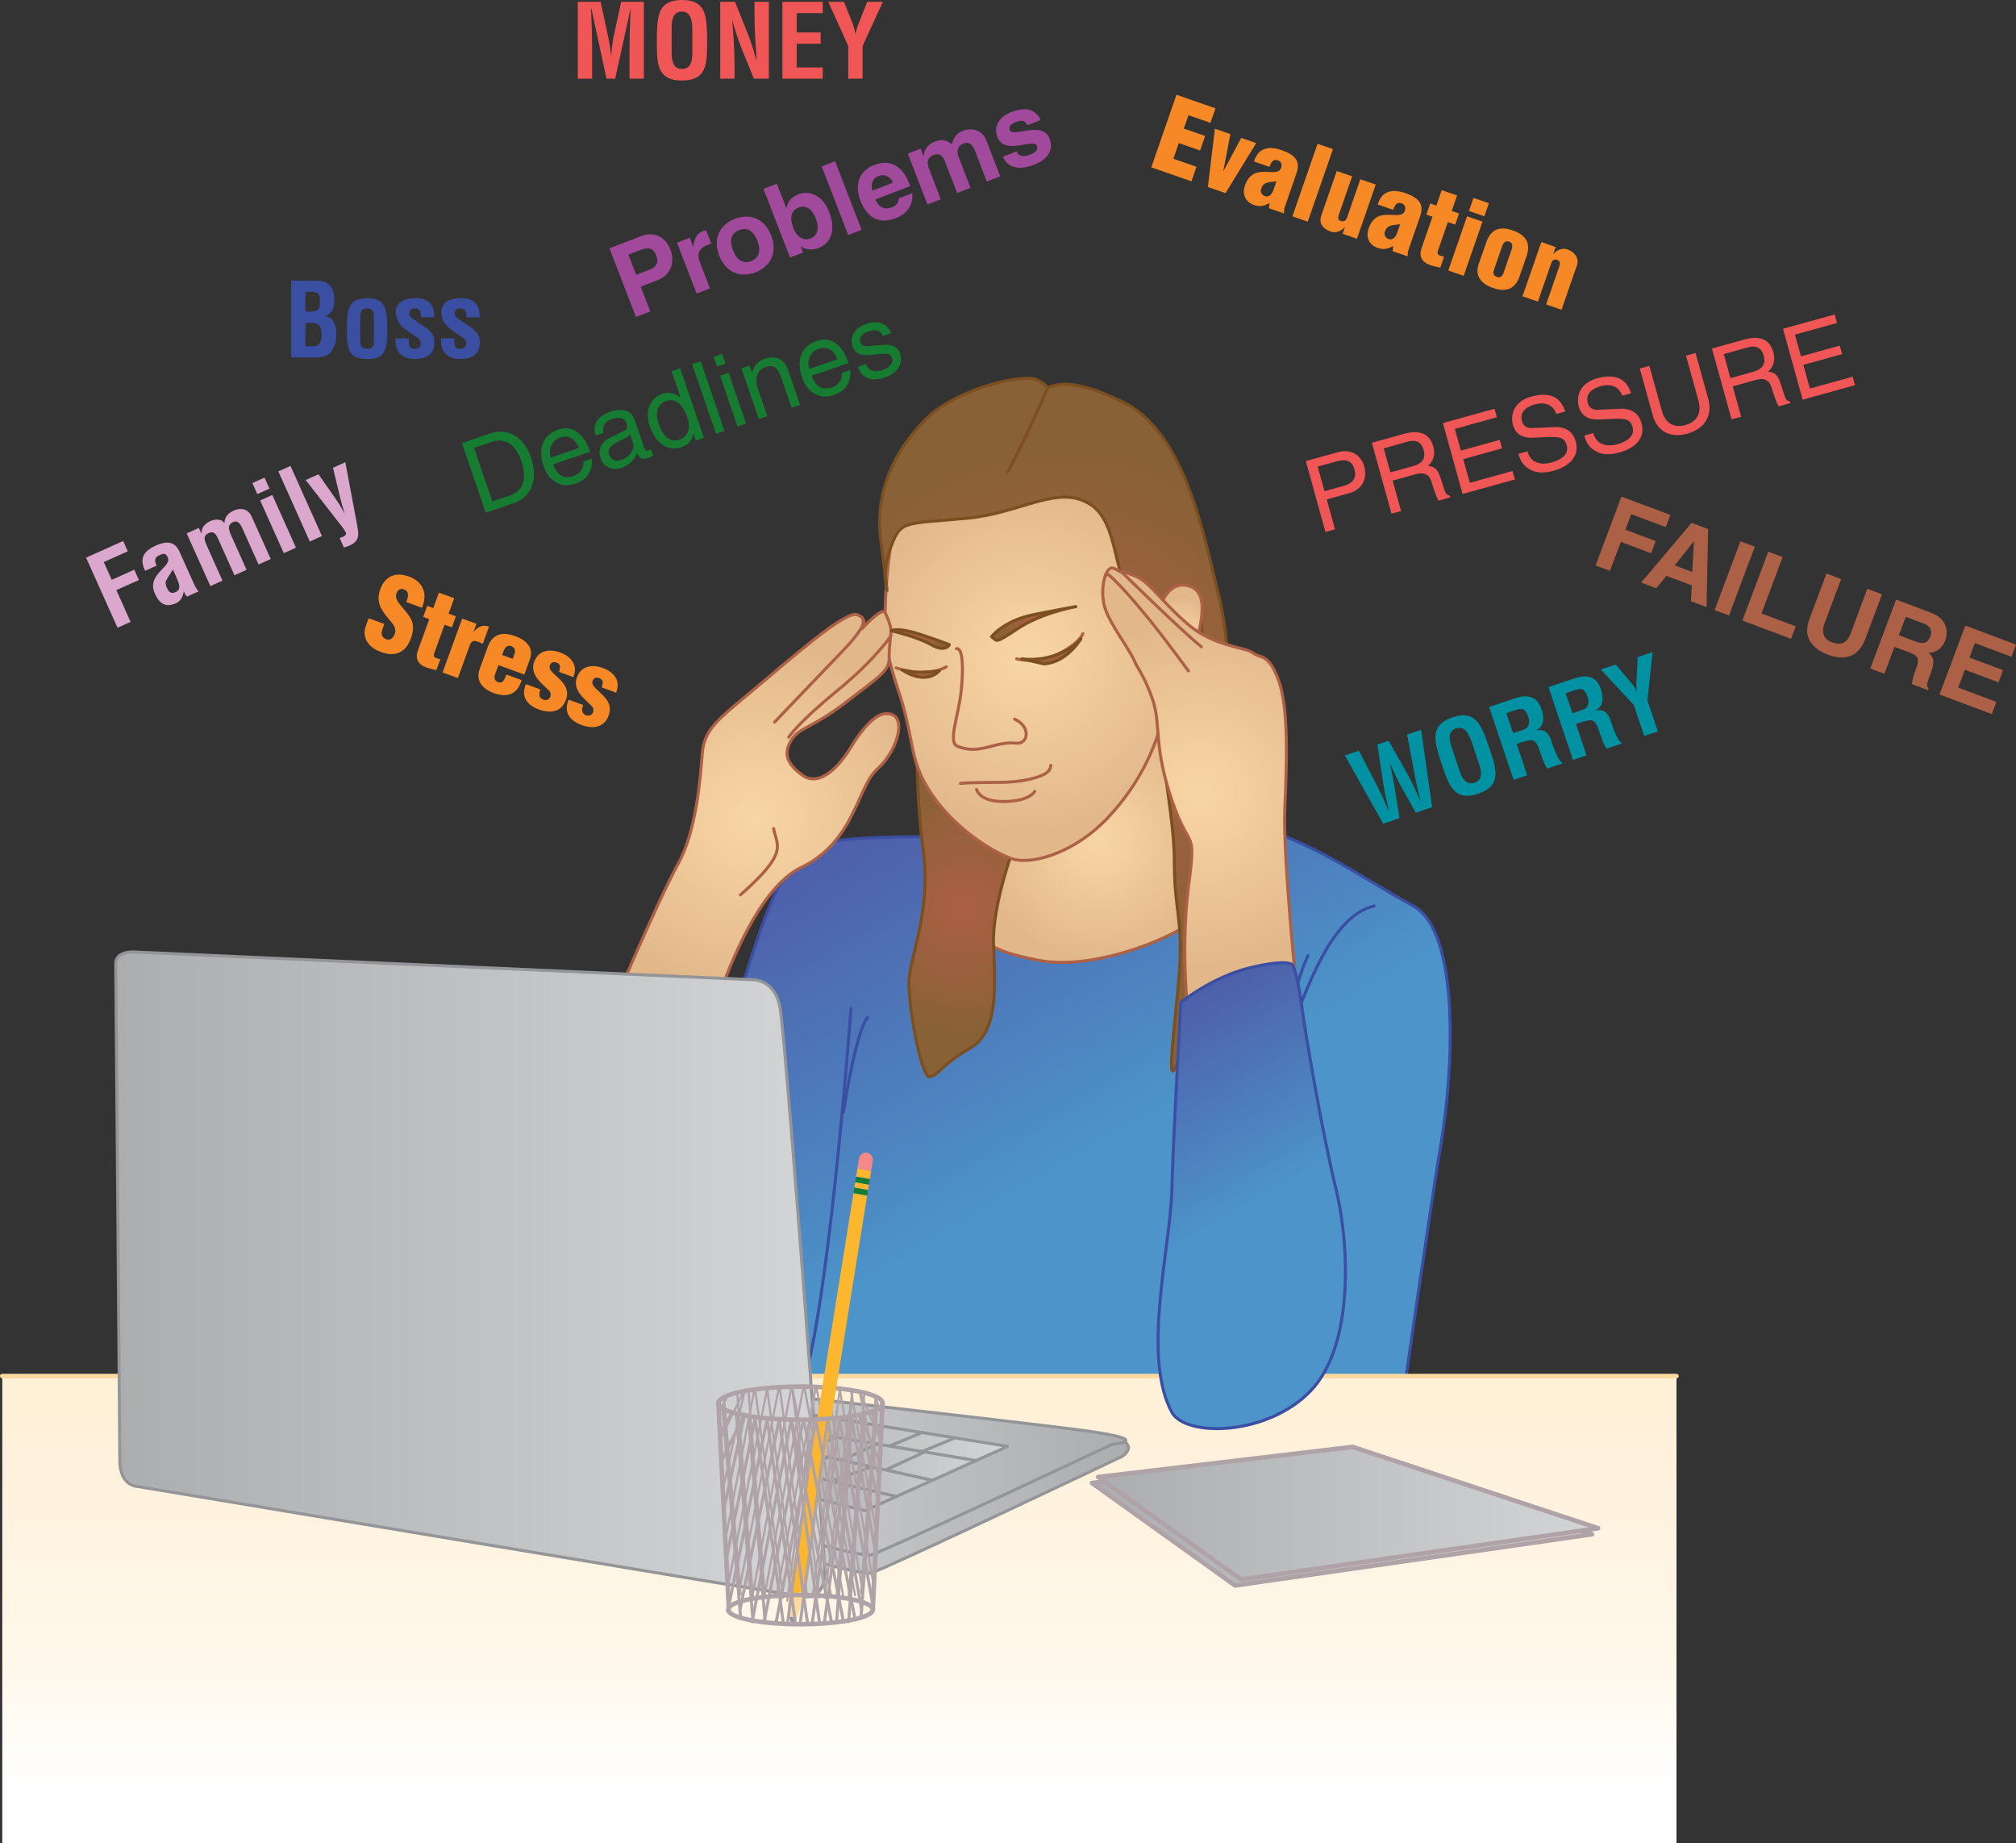 <?xml version="1.0" encoding="utf-8"?>
<!-- Generator: Adobe Illustrator 19.2.1, SVG Export Plug-In . SVG Version: 6.00 Build 0)  -->
<svg version="1.1" xmlns="http://www.w3.org/2000/svg" xmlns:xlink="http://www.w3.org/1999/xlink" x="0px" y="0px"
	 viewBox="0 0 334.55 305.806" enable-background="new 0 0 334.55 305.806" xml:space="preserve">
<rect x="0" y="0" width="334.55" height="305.806" fill="#333333" stroke="none"/>
<g id="Art">
	<linearGradient id="SVGID_1_3094jlsdf" gradientUnits="userSpaceOnUse" x1="139.295" y1="139.302" x2="188.141" y2="223.269">
		<stop  offset="0.009" style="stop-color:#4E60AB"/>
		<stop  offset="0.474" style="stop-color:#4D83C0"/>
		<stop  offset="0.678" style="stop-color:#4C94CA"/>
	</linearGradient>
	<path fill="url(#SVGID_1_3094jlsdf)" stroke="#3A4EA2" stroke-width="0.5" stroke-linecap="round" stroke-linejoin="round" d="
		M166.458,139.056c-0.75,0-20.5-0.75-28,0.5s-10.25,8.25-14.25,20.75c-4,12.5-20.5,72.5-20.5,72.5h128.992
		c0,0,4.504-31.499,6.504-43.499s3.087-34.75-4.663-39s-12-7.5-20-11s-17.833-6.751-17.833-6.751"/>
	<radialGradient id="SVGID_2_3094jlsdf" cx="182.202" cy="139.325" r="20.077" gradientUnits="userSpaceOnUse">
		<stop  offset="0" style="stop-color:#F9D6A6"/>
		<stop  offset="1" style="stop-color:#E2B88B"/>
	</radialGradient>
	<path fill="url(#SVGID_2_3094jlsdf)" stroke="#AC6045" stroke-width="0.5" stroke-linecap="round" stroke-linejoin="round" d="
		M162.876,138.973c0,0,1.667,6.332,0,11.666s0.999,7,9.333,8.667c8.334,1.667,19.666-2.666,24-5.333
		c4.334-2.667,6.334-9,5.667-11.667c-0.667-2.667-8.001-14.666-10.667-23.333"/>
	<radialGradient id="SVGID_3_3094jlsdf" cx="160.026" cy="150.306" r="21.061" gradientUnits="userSpaceOnUse">
		<stop  offset="0" style="stop-color:#AC6045"/>
		<stop  offset="1" style="stop-color:#896136"/>
	</radialGradient>
	
		<path fill="url(#SVGID_3_3094jlsdf)" stroke="#7C4F20" stroke-width="0.5" stroke-linecap="round" stroke-linejoin="round" stroke-miterlimit="10" d="
		M152.208,121.973c0,0-0.305,9.54,1,19.001c1.333,9.667-2,17.333-2.333,21.333s2,16.333,3.333,16.333s2-2,6.667-4.667
		c4.667-2.667,4.333-9.333,4-17c-0.333-7.667,4.333-19,4.333-19"/>
	<radialGradient id="SVGID_4_3094jlsdf" cx="170.444" cy="109.034" r="29.094" gradientUnits="userSpaceOnUse">
		<stop  offset="0" style="stop-color:#F9D6A6"/>
		<stop  offset="1" style="stop-color:#E2B88B"/>
	</radialGradient>
	<path fill="url(#SVGID_4_3094jlsdf)" stroke="#AC6045" stroke-width="0.5" stroke-linecap="round" stroke-linejoin="round" d="
		M193.543,115.973c-0.966,7.005-4.333,13.999-9.667,19.666c-5.334,5.667-12,7.667-15.333,7c-3.333-0.667-15.001-7.666-17.001-18
		s-2.333-8.666-4-15.333c-1.666-6.667,0.334-19.333,0.334-19.333c2.666-8.667,10.667-14.667,25-14.667S196.21,96.64,193.543,115.973
		z"/>
	<radialGradient id="SVGID_5_3094jlsdf" cx="175.778" cy="120.239" r="45.781" gradientUnits="userSpaceOnUse">
		<stop  offset="0" style="stop-color:#AC6045"/>
		<stop  offset="1" style="stop-color:#896136"/>
	</radialGradient>
	
		<path fill="url(#SVGID_5_3094jlsdf)" stroke="#7C4F20" stroke-width="0.5" stroke-linecap="round" stroke-linejoin="round" stroke-miterlimit="10" d="
		M177.526,63.769c3.039,0.31,5.938,1.584,8.683,2.871c10.667,5,13.666,23,16,32c2.334,9,2.667,30.666,2.667,30.666
		c0.333,6.501,0.334,17.668,0.667,25.668c0.333,8-1.833,15.666-1.5,17.166c0.333,1.5-3.501-10.833-4.834-4.333
		c-1.333,6.5-2.666,6.166-4.166,9.333c-1.5,3.167-0.001-7.333,0.666-15.833c0.667-8.5-0.833-10.166-0.833-18.333
		c0-8.167-2.667-17.5-2-25.5c0.276-3.32,9.167-3.334,5.833-18.334c-0.604-2.716-5.811,5.896-8.833,3.167
		c-5.641-5.094-3.667-15.334-9-18.667s-11.398,1.495-20.333,2.333c-10.667,1-11.001,0.334-12.667,4.667
		c-1.667,4.333-0.667,7.334-0.667,7.334s-0.5-4.334-1-8.001c-0.677-4.965-0.333-12.667,7.667-20.667
		c3.574-3.574,12.38-6.731,17.023-6.537c1.802,0.075,2.977,1.538,2.977,1.538S175.51,63.563,177.526,63.769z"/>
	<radialGradient id="SVGID_6_3094jlsdf" cx="196.017" cy="105.661" r="6.556" gradientUnits="userSpaceOnUse">
		<stop  offset="0" style="stop-color:#F9D6A6"/>
		<stop  offset="1" style="stop-color:#E2B88B"/>
	</radialGradient>
	<path fill="url(#SVGID_6_3094jlsdf)" stroke="#AC6045" stroke-width="0.5" stroke-linecap="round" stroke-linejoin="round" d="
		M192.543,100.639c0,0,1.333-4.668,5-3.334c3.667,1.334,1.334,8-0.333,14c-1.667,6-4.667,1-4.667,1"/>
	<radialGradient id="SVGID_7_3094jlsdf" cx="125.012" cy="135.553" r="29.533" gradientUnits="userSpaceOnUse">
		<stop  offset="0" style="stop-color:#F9D6A6"/>
		<stop  offset="1" style="stop-color:#E2B88B"/>
	</radialGradient>
	<path fill="url(#SVGID_7_3094jlsdf)" stroke="#AC6045" stroke-width="0.5" stroke-linecap="round" stroke-linejoin="round" d="
		M112.542,143.306c3.09-5.618,3.667-14.333,4-18.333c0.334-4,2.667-5.667,8.667-10.667c6-5,15-12.999,17-12.333
		s0.833,2.334,0.833,2.334s3.334-3.667,3.834-2.668c0.955,1.909,1,3,1,3s-0.334,2.667-0.334,4.667s-1.667,2.999-7.333,7.333
		s-7.667,4.001-9,6.334c-1.333,2.333-0.333,3.999,2,5.666c2.333,1.667,5.333-0.332,8-4.666c2.667-4.334,5-6.334,7-5.334
		s0.667,6-2.667,9c-3.333,3-3.666,12.001-12.666,16.334c-9,4.333-15,25.666-15,25.666l-17-0.666
		C100.876,168.973,108.876,149.973,112.542,143.306z"/>
	<radialGradient id="SVGID_8_3094jlsdf" cx="199.103" cy="131.6" r="28.776" gradientUnits="userSpaceOnUse">
		<stop  offset="0" style="stop-color:#F9D6A6"/>
		<stop  offset="1" style="stop-color:#E2B88B"/>
	</radialGradient>
	<path fill="url(#SVGID_8_3094jlsdf)" stroke="#AC6045" stroke-width="0.5" stroke-linecap="round" stroke-linejoin="round" d="
		M188.543,110.306c-1-2.667-4.668-7-5.334-10c-0.666-3,0.334-6.667,1.667-6s1.333,0.667,1.333,0.667s0.001-0.334,2.334,0.666
		c2.333,1,4.332,4.333,8.666,8c4.334,3.667,9.334,3.667,10.667,4.667s2.666,0.001,4.333,4.667c1.667,4.666,1.333,13.666,1,21.333
		c-0.333,7.667,2,30.333,2,30.333l-18,4.334c0,0-1.334-11.334,0-21.667c1.334-10.333,0.334-5.666-2.666-14.333s-2-12.333-3-16
		S188.543,110.306,188.543,110.306z"/>
	<radialGradient id="SVGID_9_3094jlsdf" cx="171.542" cy="103.438" r="5.33" gradientUnits="userSpaceOnUse">
		<stop  offset="0" style="stop-color:#AC6045"/>
		<stop  offset="1" style="stop-color:#896136"/>
	</radialGradient>
	
		<path fill="url(#SVGID_9_3094jlsdf)" stroke="#7C4F20" stroke-width="0.5" stroke-linecap="round" stroke-linejoin="round" stroke-miterlimit="10" d="
		M164.543,105.64c0,0,2-2.667,7-3.667s7-1.333,7-1.333s-5.667,0.999-9.667,3.666S165.543,106.307,164.543,105.64z"/>
	<radialGradient id="SVGID_10_3094jlsdf" cx="152.709" cy="106.019" r="3.588" gradientUnits="userSpaceOnUse">
		<stop  offset="0" style="stop-color:#AC6045"/>
		<stop  offset="1" style="stop-color:#896136"/>
	</radialGradient>
	
		<path fill="url(#SVGID_10_3094jlsdf)" stroke="#7C4F20" stroke-width="0.5" stroke-linecap="round" stroke-linejoin="round" stroke-miterlimit="10" d="
		M157.542,106.973c0,0-0.666-0.334-4.666-1.667s-5-0.667-5-0.667s4.333,1.001,6.666,2.334
		C156.876,108.306,157.542,106.973,157.542,106.973z"/>
	<path fill="none" stroke="#AC6045" stroke-width="0.5" stroke-linecap="round" stroke-linejoin="round" d="M143.208,102.973
		c0,0,0.833,0.667-3.5,5.167c-4.333,4.5-11.167,11.667-11.167,11.667"/>
	<path fill="none" stroke="#AC6045" stroke-width="0.5" stroke-linecap="round" stroke-linejoin="round" d="M147.876,105.473
		c0,0-2.667,4-9,9.167c-6.334,5.167-8,7.667-8,7.667"/>
	<path fill="none" stroke="#AC6045" stroke-width="0.5" stroke-linecap="round" stroke-linejoin="round" d="M128.376,137.473
		c0.5,2.834,2.667,3.833-5.5,11"/>
	<path fill="none" stroke="#AC6045" stroke-width="0.5" stroke-linecap="round" stroke-linejoin="round" d="M186.208,94.973
		c0,0,10,9.834,13.167,12.334"/>
	<path fill="none" stroke="#AC6045" stroke-width="0.5" stroke-linecap="round" stroke-linejoin="round" d="M183.543,95.474
		c0,0-0.668-1.668,3.666,3.166c4.334,4.834,8.502,10.663,10.001,12.665"/>
	<path fill="none" stroke="#AC6045" stroke-width="0.5" stroke-linecap="round" stroke-linejoin="round" d="M158.708,107.64
		c0,0,1.5-0.833,0.834,6.667c-0.384,4.319-2.334,8.833-0.667,9.5c1.667,0.667,3,0.667,5,0.167s2.999-0.834,4.833-0.667
		c1.834,0.167,2.5-2.667-0.333-4"/>
	<path fill="none" stroke="#AC6045" stroke-width="0.5" stroke-linecap="round" stroke-linejoin="round" d="M168.708,109.307
		c0,0,3.5,1.001,7-0.833s4-3.334,4-3.334"/>
	<path fill="none" stroke="#AC6045" stroke-width="0.5" stroke-linecap="round" stroke-linejoin="round" d="M148.708,110.807
		c5,1.833,8.333-0.167,8.333-0.167"/>
	<radialGradient id="SVGID_11_3094jlsdf" cx="174.459" cy="108.057" r="3.776" gradientUnits="userSpaceOnUse">
		<stop  offset="0" style="stop-color:#AC6045"/>
		<stop  offset="1" style="stop-color:#896136"/>
	</radialGradient>
	
		<path fill="url(#SVGID_11_3094jlsdf)" stroke="#7C4F20" stroke-width="0.5" stroke-linecap="round" stroke-linejoin="round" stroke-miterlimit="10" d="
		M173.208,110.14c3.833-0.167,6.167-4.166,6.167-4.166s-0.5,1.166-3.667,2.5c-3.167,1.334-6.166,0.833-6.166,0.833L173.208,110.14z"
		/>
	<radialGradient id="SVGID_12_3094jlsdf" cx="152.792" cy="111.758" r="2.224" gradientUnits="userSpaceOnUse">
		<stop  offset="0" style="stop-color:#AC6045"/>
		<stop  offset="1" style="stop-color:#896136"/>
	</radialGradient>
	
		<path fill="url(#SVGID_12_3094jlsdf)" stroke="#7C4F20" stroke-width="0.5" stroke-linecap="round" stroke-linejoin="round" stroke-miterlimit="10" d="
		M155.876,111.307c0,0-2.5,0.334-4.334,0.167l-1.833-0.334C149.708,111.14,153.376,113.807,155.876,111.307z"/>
	<path fill="none" stroke="#AC6045" stroke-width="0.5" stroke-linecap="round" stroke-linejoin="round" d="M159.376,129.974
		c0,0,1.474-0.167,6.167-0.167c4.833,0,7.166-1,8-1.5c0.834-0.5,0.833-1.333,0.833-1.333"/>
	<linearGradient id="SVGID_13_3094jlsdf" gradientUnits="userSpaceOnUse" x1="139.292" y1="234.306" x2="139.292" y2="296.305">
		<stop  offset="0" style="stop-color:#FFF0D8"/>
		<stop  offset="0.697" style="stop-color:#FFF8EC"/>
		<stop  offset="1" style="stop-color:#FFFFFF"/>
	</linearGradient>
	<rect x="0.375" y="228.306" fill="url(#SVGID_13_3094jlsdf)" width="277.833" height="77.5"/>
	<path fill="none" stroke="#AC6045" stroke-width="0.5" stroke-linecap="round" stroke-linejoin="round" d="M162.043,130.974
		c0.166,0.5,1,2.167,5,2c4-0.167,4.666-1.667,4.666-1.667"/>
	<path fill="none" stroke="#3A4EA2" stroke-width="0.5" stroke-linecap="round" stroke-linejoin="round" d="M213.876,192.307
		c1.183,1.055-3.8-13.819,0.666-22.75c2.25-4.5,6-17.5,13.5-19.25"/>
	<path fill="none" stroke="#3A4EA2" stroke-width="0.5" stroke-linecap="round" stroke-linejoin="round" d="M213.292,170.307
		c0,0,2-8,3.75-11.75"/>
	
		<line fill="none" stroke="#FFDA9E" stroke-width="0.75" stroke-linecap="round" stroke-linejoin="round" stroke-miterlimit="10" x1="278.208" y1="228.306" x2="0.375" y2="228.306"/>
	<linearGradient id="SVGID_14_3094jlsdf" gradientUnits="userSpaceOnUse" x1="188.998" y1="170.604" x2="214.618" y2="214.645">
		<stop  offset="0.009" style="stop-color:#4E60AB"/>
		<stop  offset="0.474" style="stop-color:#4D83C0"/>
		<stop  offset="0.678" style="stop-color:#4C94CA"/>
	</linearGradient>
	<path fill="url(#SVGID_14_3094jlsdf)" stroke="#3A4EA2" stroke-width="0.5" stroke-linecap="round" stroke-linejoin="round" d="
		M195.958,166.306c0,0,5.25-4.25,11.5-5.75s7-0.5,7-0.5s0.75,1,1.5,6.5s3.5,21.5,5.75,30.75s3,26-4.25,33.5s-20.767,7.632-23,3.5
		c-5-9.25-0.25-27.25,0-36.75S195.958,166.306,195.958,166.306z"/>
	<path fill="none" stroke="#3A4EA2" stroke-width="0.5" stroke-linecap="round" stroke-linejoin="round" d="M141.208,167.306
		c0,0.75-4,53.5-8.5,63.75"/>
	<path fill="none" stroke="#3A4EA2" stroke-width="0.5" stroke-linecap="round" stroke-linejoin="round" d="M139.958,184.556
		c0,0,2-13.25,4-15.75"/>
	<g>
		<linearGradient id="SVGID_15_3094jlsdf" gradientUnits="userSpaceOnUse" x1="110.209" y1="246.655" x2="187.264" y2="246.655">
			<stop  offset="0" style="stop-color:#D4D5D6"/>
			<stop  offset="1" style="stop-color:#ABADAF"/>
		</linearGradient>
		
			<path fill="url(#SVGID_15_3094jlsdf)" stroke="#939598" stroke-width="0.5" stroke-linecap="round" stroke-linejoin="round" stroke-miterlimit="10" d="
			M110.209,232.309c0,0,60.714,4.004,73.334,5.997c6.333,1,2.666,3.333,2.666,3.333s-40,19.003-41.667,19.337
			c-1.666,0.334-12-2.667-12-2.667L110.209,232.309z"/>
		<linearGradient id="SVGID_16_3094jlsdf" gradientUnits="userSpaceOnUse" x1="110.209" y1="243.652" x2="186.842" y2="243.652">
			<stop  offset="0" style="stop-color:#D4D5D6"/>
			<stop  offset="1" style="stop-color:#ABADAF"/>
		</linearGradient>
		
			<path fill="url(#SVGID_16_3094jlsdf)" stroke="#939598" stroke-width="0.5" stroke-linecap="round" stroke-linejoin="round" stroke-miterlimit="10" d="
			M110.209,229.306c0,0,56.667,6.334,69.334,8c12.667,1.666,5,2.333,5,2.333s-38.334,18-40.001,18.334
			c-1.666,0.334-12-2.667-12-2.667L110.209,229.306z"/>
		<linearGradient id="SVGID_17_3094jlsdf" gradientUnits="userSpaceOnUse" x1="167.208" y1="241.972" x2="124.876" y2="241.972">
			<stop  offset="0" style="stop-color:#D4D5D6"/>
			<stop  offset="1" style="stop-color:#ABADAF"/>
		</linearGradient>
		
			<polygon fill="url(#SVGID_17_3094jlsdf)" stroke="#939598" stroke-width="0.5" stroke-linecap="round" stroke-linejoin="round" stroke-miterlimit="10" points="
			143.542,250.639 167.208,239.973 125.876,233.306 124.876,245.975 		"/>
		
			<line fill="none" stroke="#939598" stroke-width="0.5" stroke-linecap="round" stroke-linejoin="round" stroke-miterlimit="10" x1="148.876" y1="248.306" x2="115.876" y2="240.639"/>
		
			<line fill="none" stroke="#939598" stroke-width="0.5" stroke-linecap="round" stroke-linejoin="round" stroke-miterlimit="10" x1="161.876" y1="242.306" x2="121.876" y2="235.639"/>
		
			<line fill="none" stroke="#939598" stroke-width="0.5" stroke-linecap="round" stroke-linejoin="round" stroke-miterlimit="10" x1="154.542" y1="245.557" x2="117.209" y2="237.305"/>
		
			<line fill="none" stroke="#939598" stroke-width="0.5" stroke-linecap="round" stroke-linejoin="round" stroke-miterlimit="10" x1="138.042" y1="245.723" x2="144.625" y2="243.39"/>
		
			<line fill="none" stroke="#939598" stroke-width="0.5" stroke-linecap="round" stroke-linejoin="round" stroke-miterlimit="10" x1="131.208" y1="243.973" x2="137.375" y2="241.807"/>
		
			<line fill="none" stroke="#939598" stroke-width="0.5" stroke-linecap="round" stroke-linejoin="round" stroke-miterlimit="10" x1="139.708" y1="242.223" x2="145.625" y2="239.557"/>
		
			<line fill="none" stroke="#939598" stroke-width="0.5" stroke-linecap="round" stroke-linejoin="round" stroke-miterlimit="10" x1="147.125" y1="243.807" x2="153.458" y2="240.89"/>
		
			<line fill="none" stroke="#939598" stroke-width="0.5" stroke-linecap="round" stroke-linejoin="round" stroke-miterlimit="10" x1="133.208" y1="240.641" x2="138.792" y2="238.473"/>
		
			<line fill="none" stroke="#939598" stroke-width="0.5" stroke-linecap="round" stroke-linejoin="round" stroke-miterlimit="10" x1="147.875" y1="239.807" x2="153.125" y2="237.64"/>
		
			<line fill="none" stroke="#939598" stroke-width="0.5" stroke-linecap="round" stroke-linejoin="round" stroke-miterlimit="10" x1="153.042" y1="240.807" x2="158.292" y2="238.64"/>
		<linearGradient id="SVGID_18_3094jlsdf" gradientUnits="userSpaceOnUse" x1="19.198" y1="211.438" x2="136.887" y2="211.438">
			<stop  offset="0" style="stop-color:#ABADAF"/>
			<stop  offset="1" style="stop-color:#D4D5D6"/>
		</linearGradient>
		
			<path fill="url(#SVGID_18_3094jlsdf)" stroke="#939598" stroke-width="0.5" stroke-linecap="round" stroke-linejoin="round" stroke-miterlimit="10" d="
			M22.872,157.973l102.087,4.582c0,0,3.917-0.166,4.583,5.251c1.425,11.578,7.334,92.583,7.334,92.583s0.416,5.083-3.667,4.5
			c-7-0.999-110.333-18.25-110.333-18.25s-3,0.001-3-4.332c0-4.333-0.671-82.334-0.671-82.334S18.872,157.64,22.872,157.973z"/>
	</g>
	<g>
		
			<path fill="none" stroke="#AFA3A7" stroke-width="0.75" stroke-linecap="round" stroke-linejoin="round" stroke-miterlimit="10" d="
			M146.407,233.049c0.034-0.08,0.052-0.161,0.052-0.243c0-1.519-6.1-2.75-13.625-2.75s-13.625,1.231-13.625,2.75"/>
		<g>
			
				<line fill="none" stroke="#AFA3A7" stroke-width="0.35" stroke-linecap="round" stroke-linejoin="round" stroke-miterlimit="10" x1="140.83" y1="265.055" x2="143.442" y2="230.984"/>
			
				<line fill="none" stroke="#AFA3A7" stroke-width="0.35" stroke-linecap="round" stroke-linejoin="round" stroke-miterlimit="10" x1="124.961" y1="265.055" x2="122.334" y2="230.993"/>
			
				<line fill="none" stroke="#AFA3A7" stroke-width="0.35" stroke-linecap="round" stroke-linejoin="round" stroke-miterlimit="10" x1="134.824" y1="265.055" x2="139.402" y2="230.17"/>
			
				<line fill="none" stroke="#AFA3A7" stroke-width="0.35" stroke-linecap="round" stroke-linejoin="round" stroke-miterlimit="10" x1="126.816" y1="265.055" x2="133.379" y2="229.838"/>
			
				<line fill="none" stroke="#AFA3A7" stroke-width="0.35" stroke-linecap="round" stroke-linejoin="round" stroke-miterlimit="10" x1="120.81" y1="263.053" x2="127.356" y2="230.211"/>
			
				<line fill="none" stroke="#AFA3A7" stroke-width="0.35" stroke-linecap="round" stroke-linejoin="round" stroke-miterlimit="10" x1="131.968" y1="265.055" x2="127.287" y2="230.308"/>
			
				<line fill="none" stroke="#AFA3A7" stroke-width="0.35" stroke-linecap="round" stroke-linejoin="round" stroke-miterlimit="10" x1="139.976" y1="265.055" x2="133.479" y2="230.148"/>
			
				<line fill="none" stroke="#AFA3A7" stroke-width="0.35" stroke-linecap="round" stroke-linejoin="round" stroke-miterlimit="10" x1="144.981" y1="263.053" x2="139.343" y2="230.444"/>
			
				<line fill="none" stroke="#AFA3A7" stroke-width="0.35" stroke-linecap="round" stroke-linejoin="round" stroke-miterlimit="10" x1="138.828" y1="265.055" x2="141.454" y2="230.804"/>
			
				<line fill="none" stroke="#AFA3A7" stroke-width="0.35" stroke-linecap="round" stroke-linejoin="round" stroke-miterlimit="10" x1="122.918" y1="264.557" x2="120.119" y2="231.684"/>
			
				<line fill="none" stroke="#AFA3A7" stroke-width="0.35" stroke-linecap="round" stroke-linejoin="round" stroke-miterlimit="10" x1="132.822" y1="265.055" x2="137.374" y2="230.355"/>
			
				<line fill="none" stroke="#AFA3A7" stroke-width="0.35" stroke-linecap="round" stroke-linejoin="round" stroke-miterlimit="10" x1="130.653" y1="265.555" x2="135.334" y2="229.917"/>
			
				<line fill="none" stroke="#AFA3A7" stroke-width="0.35" stroke-linecap="round" stroke-linejoin="round" stroke-miterlimit="10" x1="124.814" y1="265.055" x2="131.301" y2="230.245"/>
			
				<line fill="none" stroke="#AFA3A7" stroke-width="0.35" stroke-linecap="round" stroke-linejoin="round" stroke-miterlimit="10" x1="120.526" y1="254.695" x2="125.209" y2="230.431"/>
			
				<line fill="none" stroke="#AFA3A7" stroke-width="0.35" stroke-linecap="round" stroke-linejoin="round" stroke-miterlimit="10" x1="129.966" y1="265.055" x2="125.294" y2="230.383"/>
			
				<line fill="none" stroke="#AFA3A7" stroke-width="0.35" stroke-linecap="round" stroke-linejoin="round" stroke-miterlimit="10" x1="137.974" y1="265.055" x2="131.461" y2="230.066"/>
			
				<line fill="none" stroke="#AFA3A7" stroke-width="0.35" stroke-linecap="round" stroke-linejoin="round" stroke-miterlimit="10" x1="142.979" y1="263.053" x2="137.352" y2="230.503"/>
			
				<line fill="none" stroke="#AFA3A7" stroke-width="0.35" stroke-linecap="round" stroke-linejoin="round" stroke-miterlimit="10" x1="142.888" y1="264.298" x2="145.332" y2="231.489"/>
			
				<line fill="none" stroke="#AFA3A7" stroke-width="0.35" stroke-linecap="round" stroke-linejoin="round" stroke-miterlimit="10" x1="126.963" y1="265.055" x2="124.213" y2="230.804"/>
			
				<line fill="none" stroke="#AFA3A7" stroke-width="0.35" stroke-linecap="round" stroke-linejoin="round" stroke-miterlimit="10" x1="136.826" y1="265.055" x2="141.454" y2="230.804"/>
			
				<line fill="none" stroke="#AFA3A7" stroke-width="0.35" stroke-linecap="round" stroke-linejoin="round" stroke-miterlimit="10" x1="128.818" y1="265.055" x2="135.34" y2="230.05"/>
			
				<line fill="none" stroke="#AFA3A7" stroke-width="0.35" stroke-linecap="round" stroke-linejoin="round" stroke-miterlimit="10" x1="122.812" y1="263.053" x2="129.271" y2="230.118"/>
			
				<line fill="none" stroke="#AFA3A7" stroke-width="0.35" stroke-linecap="round" stroke-linejoin="round" stroke-miterlimit="10" x1="133.97" y1="265.055" x2="129.396" y2="230.181"/>
			
				<line fill="none" stroke="#AFA3A7" stroke-width="0.35" stroke-linecap="round" stroke-linejoin="round" stroke-miterlimit="10" x1="135.972" y1="265.055" x2="131.424" y2="230.182"/>
			
				<line fill="none" stroke="#AFA3A7" stroke-width="0.35" stroke-linecap="round" stroke-linejoin="round" stroke-miterlimit="10" x1="141.9" y1="264.661" x2="135.436" y2="229.922"/>
			
				<line fill="none" stroke="#AFA3A7" stroke-width="0.35" stroke-linecap="round" stroke-linejoin="round" stroke-miterlimit="10" x1="145.247" y1="253.316" x2="141.23" y2="230.804"/>
			
				<polyline fill="none" stroke="#AFA3A7" stroke-width="0.35" stroke-linecap="round" stroke-linejoin="round" stroke-miterlimit="10" points="
				145.698,244.829 142.625,230.803 146.07,238.809 			"/>
			
				<line fill="none" stroke="#AFA3A7" stroke-width="0.35" stroke-linecap="round" stroke-linejoin="round" stroke-miterlimit="10" x1="146.343" y1="234.747" x2="145.181" y2="231.628"/>
			
				<line fill="none" stroke="#AFA3A7" stroke-width="0.35" stroke-linecap="round" stroke-linejoin="round" stroke-miterlimit="10" x1="123.537" y1="230.648" x2="119.749" y2="238.322"/>
			
				<line fill="none" stroke="#AFA3A7" stroke-width="0.35" stroke-linecap="round" stroke-linejoin="round" stroke-miterlimit="10" x1="120.106" y1="246.431" x2="123.548" y2="230.816"/>
			
				<line fill="none" stroke="#AFA3A7" stroke-width="0.35" stroke-linecap="round" stroke-linejoin="round" stroke-miterlimit="10" x1="120.808" y1="231.55" x2="119.667" y2="233.523"/>
		</g>
		<g>
			<path fill="#FDB72E" d="M132.331,264.467c-0.905,1.295-0.787,0.104-1.201-1.247c2.352-14.611,8.232-51.12,10.508-65.271
				l2.261,0.418c-2.334,14.519-8.406,52.221-10.655,66.188C133.004,264.122,132.697,263.941,132.331,264.467z"/>
			<path fill="#FDB72E" d="M141.929,196.131l2.262,0.419c-0.046,0.287-0.095,0.593-0.146,0.908l-2.261-0.419
				C141.834,196.723,141.883,196.42,141.929,196.131z"/>
			<path fill="#FDB72E" d="M142.294,193.859l2.262,0.418c-0.064,0.393-0.137,0.848-0.219,1.363l-2.262-0.418
				C142.158,194.708,142.231,194.25,142.294,193.859z"/>
			<path fill="#157C31" d="M142.075,195.223l2.262,0.418c-0.046,0.286-0.094,0.586-0.146,0.909l-2.262-0.419
				C141.981,195.809,142.03,195.509,142.075,195.223z"/>
			<path fill="#157C31" d="M141.784,197.039l2.261,0.419c-0.046,0.291-0.095,0.595-0.146,0.908l-2.261-0.418
				C141.688,197.636,141.737,197.331,141.784,197.039z"/>
			<path fill="#F58988" d="M142.557,192.22c0.094-0.627,0.677-1.06,1.305-0.968c0.628,0.093,1.063,0.677,0.97,1.305
				c-0.006,0.04-0.104,0.651-0.275,1.721l-2.262-0.418C142.455,192.855,142.548,192.277,142.557,192.22z"/>
			<path fill="#FFDA9E" d="M132.185,268.354l-1.229-0.124c-0.191-0.807-0.324-1.917-0.116-3.21c0.089-0.554,0.187-1.158,0.29-1.801
				c0.414,1.352,0.296,2.542,1.201,1.247c0.366-0.525,0.673-0.345,0.913,0.087c-0.071,0.438-0.139,0.861-0.202,1.251
				C132.88,266.812,132.523,267.691,132.185,268.354z"/>
			<path fill="#FDB72E" d="M131.427,269.604c0,0-0.02-0.04-0.05-0.104l0.233-0.154C131.501,269.508,131.427,269.604,131.427,269.604
				z"/>
			<path fill="#939598" d="M131.61,269.346l-0.233,0.154c-0.087-0.188-0.271-0.633-0.421-1.27l1.229,0.124
				C131.963,268.791,131.753,269.133,131.61,269.346z"/>
		</g>
		
			<path fill="none" stroke="#AFA3A7" stroke-width="0.75" stroke-linecap="round" stroke-linejoin="round" stroke-miterlimit="10" d="
			M119.209,232.806c0,1.519,6.1,2.75,13.625,2.75c7.121,0,12.966-1.102,13.573-2.507"/>
		
			<ellipse fill="none" stroke="#AFA3A7" stroke-width="0.75" stroke-linecap="round" stroke-linejoin="round" stroke-miterlimit="10" cx="132.833" cy="267.057" rx="12" ry="2.423"/>
		
			<line fill="none" stroke="#AFA3A7" stroke-width="0.75" stroke-linecap="round" stroke-linejoin="round" stroke-miterlimit="10" x1="144.833" y1="267.057" x2="146.458" y2="232.806"/>
		
			<line fill="none" stroke="#AFA3A7" stroke-width="0.75" stroke-linecap="round" stroke-linejoin="round" stroke-miterlimit="10" x1="120.958" y1="267.057" x2="119.209" y2="232.806"/>
		<g>
			
				<line fill="none" stroke="#AFA3A7" stroke-width="0.5" stroke-linecap="round" stroke-linejoin="round" stroke-miterlimit="10" x1="140.83" y1="269.059" x2="143.456" y2="234.808"/>
			
				<line fill="none" stroke="#AFA3A7" stroke-width="0.5" stroke-linecap="round" stroke-linejoin="round" stroke-miterlimit="10" x1="124.961" y1="269.059" x2="122.211" y2="234.808"/>
			
				<line fill="none" stroke="#AFA3A7" stroke-width="0.5" stroke-linecap="round" stroke-linejoin="round" stroke-miterlimit="10" x1="134.824" y1="269.059" x2="139.402" y2="235.175"/>
			
				<line fill="none" stroke="#AFA3A7" stroke-width="0.5" stroke-linecap="round" stroke-linejoin="round" stroke-miterlimit="10" x1="126.816" y1="269.059" x2="133.316" y2="235.477"/>
			
				<line fill="none" stroke="#AFA3A7" stroke-width="0.5" stroke-linecap="round" stroke-linejoin="round" stroke-miterlimit="10" x1="120.81" y1="267.057" x2="127.356" y2="235.216"/>
			
				<line fill="none" stroke="#AFA3A7" stroke-width="0.5" stroke-linecap="round" stroke-linejoin="round" stroke-miterlimit="10" x1="131.968" y1="269.059" x2="127.287" y2="235.313"/>
			
				<line fill="none" stroke="#AFA3A7" stroke-width="0.5" stroke-linecap="round" stroke-linejoin="round" stroke-miterlimit="10" x1="139.976" y1="269.059" x2="133.416" y2="235.786"/>
			
				<line fill="none" stroke="#AFA3A7" stroke-width="0.5" stroke-linecap="round" stroke-linejoin="round" stroke-miterlimit="10" x1="144.981" y1="267.057" x2="139.343" y2="235.449"/>
			
				<line fill="none" stroke="#AFA3A7" stroke-width="0.5" stroke-linecap="round" stroke-linejoin="round" stroke-miterlimit="10" x1="138.828" y1="269.059" x2="141.454" y2="234.808"/>
			
				<line fill="none" stroke="#AFA3A7" stroke-width="0.5" stroke-linecap="round" stroke-linejoin="round" stroke-miterlimit="10" x1="122.918" y1="268.561" x2="119.959" y2="233.807"/>
			
				<line fill="none" stroke="#AFA3A7" stroke-width="0.5" stroke-linecap="round" stroke-linejoin="round" stroke-miterlimit="10" x1="132.822" y1="269.059" x2="137.374" y2="235.359"/>
			
				<line fill="none" stroke="#AFA3A7" stroke-width="0.5" stroke-linecap="round" stroke-linejoin="round" stroke-miterlimit="10" x1="130.653" y1="269.559" x2="135.271" y2="235.556"/>
			
				<line fill="none" stroke="#AFA3A7" stroke-width="0.5" stroke-linecap="round" stroke-linejoin="round" stroke-miterlimit="10" x1="124.814" y1="269.059" x2="131.322" y2="235.432"/>
			
				<line fill="none" stroke="#AFA3A7" stroke-width="0.5" stroke-linecap="round" stroke-linejoin="round" stroke-miterlimit="10" x1="120.526" y1="258.699" x2="125.392" y2="235.029"/>
			
				<line fill="none" stroke="#AFA3A7" stroke-width="0.5" stroke-linecap="round" stroke-linejoin="round" stroke-miterlimit="10" x1="129.966" y1="269.059" x2="125.256" y2="235.113"/>
			
				<line fill="none" stroke="#AFA3A7" stroke-width="0.5" stroke-linecap="round" stroke-linejoin="round" stroke-miterlimit="10" x1="137.974" y1="269.059" x2="131.398" y2="235.704"/>
			
				<line fill="none" stroke="#AFA3A7" stroke-width="0.5" stroke-linecap="round" stroke-linejoin="round" stroke-miterlimit="10" x1="142.979" y1="267.057" x2="137.352" y2="235.508"/>
			
				<line fill="none" stroke="#AFA3A7" stroke-width="0.5" stroke-linecap="round" stroke-linejoin="round" stroke-miterlimit="10" x1="142.888" y1="268.302" x2="145.458" y2="233.807"/>
			
				<line fill="none" stroke="#AFA3A7" stroke-width="0.5" stroke-linecap="round" stroke-linejoin="round" stroke-miterlimit="10" x1="126.963" y1="269.059" x2="124.213" y2="234.808"/>
			
				<line fill="none" stroke="#AFA3A7" stroke-width="0.5" stroke-linecap="round" stroke-linejoin="round" stroke-miterlimit="10" x1="136.826" y1="269.059" x2="141.454" y2="234.808"/>
			
				<line fill="none" stroke="#AFA3A7" stroke-width="0.5" stroke-linecap="round" stroke-linejoin="round" stroke-miterlimit="10" x1="128.818" y1="269.059" x2="135.277" y2="235.689"/>
			
				<line fill="none" stroke="#AFA3A7" stroke-width="0.5" stroke-linecap="round" stroke-linejoin="round" stroke-miterlimit="10" x1="122.812" y1="267.057" x2="129.297" y2="235.511"/>
			
				<line fill="none" stroke="#AFA3A7" stroke-width="0.5" stroke-linecap="round" stroke-linejoin="round" stroke-miterlimit="10" x1="133.97" y1="269.059" x2="129.333" y2="235.632"/>
			
				<line fill="none" stroke="#AFA3A7" stroke-width="0.5" stroke-linecap="round" stroke-linejoin="round" stroke-miterlimit="10" x1="135.972" y1="269.059" x2="131.361" y2="235.82"/>
			
				<line fill="none" stroke="#AFA3A7" stroke-width="0.5" stroke-linecap="round" stroke-linejoin="round" stroke-miterlimit="10" x1="141.9" y1="268.665" x2="135.373" y2="235.561"/>
			
				<line fill="none" stroke="#AFA3A7" stroke-width="0.5" stroke-linecap="round" stroke-linejoin="round" stroke-miterlimit="10" x1="145.247" y1="257.319" x2="141.23" y2="234.808"/>
			
				<polyline fill="none" stroke="#AFA3A7" stroke-width="0.5" stroke-linecap="round" stroke-linejoin="round" stroke-miterlimit="10" points="
				145.698,248.833 142.625,234.807 146.07,242.813 			"/>
			
				<line fill="none" stroke="#AFA3A7" stroke-width="0.5" stroke-linecap="round" stroke-linejoin="round" stroke-miterlimit="10" x1="146.343" y1="238.751" x2="144.625" y2="234.14"/>
			
				<line fill="none" stroke="#AFA3A7" stroke-width="0.5" stroke-linecap="round" stroke-linejoin="round" stroke-miterlimit="10" x1="123.537" y1="234.651" x2="119.749" y2="242.326"/>
			
				<line fill="none" stroke="#AFA3A7" stroke-width="0.5" stroke-linecap="round" stroke-linejoin="round" stroke-miterlimit="10" x1="120.106" y1="250.435" x2="123.548" y2="234.82"/>
			
				<line fill="none" stroke="#AFA3A7" stroke-width="0.5" stroke-linecap="round" stroke-linejoin="round" stroke-miterlimit="10" x1="121.484" y1="234.384" x2="119.667" y2="237.526"/>
		</g>
	</g>
	<linearGradient id="SVGID_19_3094jlsdf" gradientUnits="userSpaceOnUse" x1="181.208" y1="252.057" x2="264.207" y2="252.057">
		<stop  offset="0" style="stop-color:#ABADAF"/>
		<stop  offset="1" style="stop-color:#D4D5D6"/>
	</linearGradient>
	
		<polygon fill="url(#SVGID_19_3094jlsdf)" stroke="#AFA3A7" stroke-width="0.75" stroke-linecap="round" stroke-linejoin="round" stroke-miterlimit="10" points="
		181.208,246.057 204.958,263.057 264.207,254.557 223.458,241.057 	"/>
	<linearGradient id="SVGID_20_3094jlsdf" gradientUnits="userSpaceOnUse" x1="182.208" y1="251.056" x2="265.209" y2="251.056">
		<stop  offset="0" style="stop-color:#ABADAF"/>
		<stop  offset="1" style="stop-color:#D4D5D6"/>
	</linearGradient>
	
		<polygon fill="url(#SVGID_20_3094jlsdf)" stroke="#AFA3A7" stroke-width="0.75" stroke-linecap="round" stroke-linejoin="round" stroke-miterlimit="10" points="
		182.208,245.056 205.958,262.056 265.208,253.556 224.458,240.056 	"/>
	<path fill="none" stroke="#7C4F20" stroke-width="0.5" stroke-linecap="round" stroke-linejoin="round" stroke-miterlimit="10" d="
		M173.876,64.307c0,0-4,9.333-6.667,14"/>
</g>
<g id="Text">
	<g>
		<path fill="#F68926" d="M63.782,103.521l-0.308,0.847c-0.25,0.686-0.247,1.375,0.648,1.7c0.655,0.238,1.158-0.248,1.378-0.855
			c0.366-1.007-0.325-1.691-0.897-2.407c-0.683-0.808-1.249-1.539-1.555-2.338c-0.291-0.793-0.327-1.638,0.056-2.691
			c0.819-2.253,2.595-2.91,4.768-2.119c2.444,0.889,3.098,2.971,2.15,5.177l-2.588-0.941c0.224-0.714,0.604-1.662-0.299-2.063
			c-0.558-0.257-1.009-0.059-1.264,0.444c-0.341,0.689-0.108,1.191,0.312,1.778c0.81,1.055,1.57,1.8,2.004,2.646
			c0.434,0.845,0.527,1.783-0.001,3.237c-0.837,2.301-2.579,3.113-4.912,2.265c-2.572-0.935-3.136-2.768-2.561-4.349l0.465-1.278
			L63.782,103.521z"/>
		<path fill="#F68926" d="M70.23,102.357l0.668-1.837l1.006,0.366l0.929-2.555l2.54,0.923l-0.929,2.555l1.214,0.442l-0.668,1.837
			l-1.214-0.441l-1.713,4.713c-0.186,0.511-0.003,0.705,0.332,0.827c0.305,0.057,0.395,0.107,0.667,0.206l-0.651,1.79
			c-0.572-0.118-1.122-0.246-1.682-0.45c-1.373-0.5-1.869-1.476-1.375-2.833l1.882-5.176L70.23,102.357z"/>
		<path fill="#F68926" d="M79.061,103.488l-0.494,1.358l0.032,0.012c0.636-0.854,1.497-1.282,2.552-0.899l-1.045,2.876
			c-0.238-0.141-0.488-0.249-0.744-0.342c-0.719-0.261-1.058-0.223-1.373,0.495l-2.004,5.511l-2.54-0.924l3.253-8.946
			L79.061,103.488z"/>
		<path fill="#F68926" d="M82.715,110.353l-0.569,1.565c-0.18,0.495-0.107,0.992,0.44,1.228c0.925,0.39,1.138-0.492,1.458-1.225
			l2.524,0.918c-0.709,2.347-2.338,2.948-4.554,2.178c-1.827-0.646-3.151-1.978-2.408-4.022l1.325-3.643
			c0.836-2.3,2.563-2.523,4.534-1.824c1.779,0.629,3.18,1.898,2.478,3.831l-0.93,2.556L82.715,110.353z M85.083,109.313l0.319-0.878
			c0.116-0.319,0.123-0.986-0.531-1.224c-0.719-0.261-1.104,0.249-1.33,0.872l-0.215,0.591L85.083,109.313z"/>
		<path fill="#F68926" d="M92.763,111.474c0.079-0.315,0.189-0.619,0.165-0.899c-0.015-0.258-0.148-0.488-0.564-0.639
			c-0.495-0.18-0.928-0.085-1.12,0.443c-0.174,0.479,0.139,0.864,0.452,1.195c1.372,1.349,2.989,2.425,2.216,4.55
			c-0.726,1.997-2.551,2.292-4.42,1.612c-2.013-0.732-3.105-2.106-2.225-4.227l2.428,0.883c-0.126,0.297-0.216,0.645-0.171,0.969
			c0.035,0.302,0.21,0.565,0.594,0.705c0.543,0.197,1.009,0.059,1.218-0.516c0.099-0.271,0.063-0.573-0.086-0.809
			c-0.825-0.915-2.107-1.816-2.575-3.017c-0.251-0.652-0.267-1.255-0.029-1.91c0.703-1.933,2.538-2.206,4.312-1.561
			c1.853,0.674,3.001,2.141,2.186,4.086L92.763,111.474z"/>
		<path fill="#F68926" d="M99.856,114.053c0.079-0.315,0.189-0.619,0.164-0.899c-0.015-0.258-0.148-0.487-0.563-0.638
			c-0.496-0.18-0.928-0.085-1.12,0.443c-0.174,0.479,0.138,0.864,0.452,1.195c1.372,1.349,2.989,2.425,2.216,4.55
			c-0.727,1.997-2.552,2.292-4.421,1.612c-2.013-0.732-3.105-2.106-2.225-4.227l2.428,0.883c-0.127,0.297-0.216,0.645-0.171,0.969
			c0.035,0.301,0.211,0.565,0.594,0.705c0.543,0.197,1.009,0.059,1.218-0.516c0.099-0.272,0.064-0.574-0.085-0.809
			c-0.825-0.915-2.107-1.816-2.575-3.017c-0.252-0.652-0.268-1.255-0.029-1.91c0.703-1.933,2.538-2.206,4.312-1.56
			c1.853,0.674,3.001,2.141,2.186,4.086L99.856,114.053z"/>
	</g>
	<g>
		<path fill="#F05655" d="M221.545,87.82l-1.589,0.441l-3.26-11.762l5.291-1.466c2.178-0.604,3.879,0.442,4.405,2.342
			c0.454,1.639,0.033,3.749-2.521,4.457l-3.701,1.026L221.545,87.82z M219.794,81.497l3.161-0.877
			c1.425-0.395,2.246-1.187,1.806-2.775c-0.413-1.491-1.561-1.685-2.871-1.321l-3.227,0.894L219.794,81.497z"/>
		<path fill="#F05655" d="M232.504,84.783l-1.588,0.44l-3.26-11.762l5.439-1.507c1.933-0.536,4.052-0.399,4.742,2.091
			c0.482,1.736-0.227,2.621-0.857,3.271c0.748,0.093,1.502,0.201,2.022,1.82l0.687,2.103c0.199,0.65,0.348,0.874,0.918,1.017
			l0.072,0.262l-1.949,0.54c-0.43-0.657-0.973-2.429-1.096-2.871c-0.268-0.967-0.777-2.043-2.678-1.516l-3.85,1.067L232.504,84.783z
			 M230.73,78.378l3.686-1.021c1.163-0.323,2.31-0.957,1.829-2.694c-0.504-1.818-1.872-1.598-2.658-1.38l-3.965,1.099L230.73,78.378
			z"/>
		<path fill="#F05655" d="M251.393,79.548l-8.683,2.406l-3.26-11.762l8.568-2.375l0.391,1.409l-6.979,1.934l0.999,3.604l6.438-1.784
			l0.391,1.409l-6.438,1.784l1.089,3.931l7.093-1.966L251.393,79.548z"/>
		<path fill="#F05655" d="M258.261,68.685c-0.586-1.795-2.252-1.952-3.579-1.584c-0.999,0.277-2.608,1.022-2.113,2.809
			c0.276,0.999,1.071,1.131,1.805,1.104l3.571-0.16c1.623-0.063,3.023,0.537,3.542,2.405c0.772,2.785-1.603,4.272-3.618,4.83
			c-2.179,0.604-3.212,0.184-3.867-0.145c-1.25-0.625-1.718-1.553-2.022-2.65l1.49-0.413c0.59,2.13,2.498,2.271,4.006,1.853
			c1.146-0.317,2.997-1.148,2.529-2.835c-0.34-1.229-1.023-1.463-3.082-1.386l-2.562,0.11c-0.82,0.034-2.706-0.025-3.273-2.073
			c-0.509-1.836,0.189-3.968,3.038-4.758c4.112-1.14,5.202,1.204,5.626,2.48L258.261,68.685z"/>
		<path fill="#F05655" d="M269.189,65.656c-0.587-1.795-2.253-1.952-3.579-1.584c-1,0.277-2.61,1.023-2.115,2.809
			c0.277,0.998,1.072,1.131,1.806,1.104l3.571-0.16c1.624-0.063,3.025,0.537,3.543,2.405c0.771,2.785-1.604,4.272-3.619,4.83
			c-2.179,0.604-3.212,0.184-3.867-0.145c-1.249-0.625-1.719-1.553-2.022-2.65l1.49-0.413c0.591,2.13,2.5,2.271,4.007,1.853
			c1.146-0.317,2.998-1.148,2.53-2.835c-0.341-1.229-1.023-1.463-3.083-1.386l-2.561,0.11c-0.821,0.034-2.707-0.025-3.274-2.073
			c-0.509-1.835,0.188-3.968,3.039-4.758c4.11-1.139,5.202,1.205,5.625,2.481L269.189,65.656z"/>
		<path fill="#F05655" d="M281.373,58.574l2.116,7.634c0.667,2.407-0.276,4.857-3.504,5.751c-3.162,0.876-5.084-0.779-5.692-2.973
			l-2.174-7.847l1.588-0.44l2.053,7.404c0.708,2.555,2.46,2.829,3.885,2.434c1.457-0.404,2.91-1.53,2.201-4.085l-2.06-7.438
			L281.373,58.574z"/>
		<path fill="#F05655" d="M288.941,69.142l-1.589,0.441l-3.26-11.762l5.439-1.507c1.933-0.536,4.052-0.399,4.742,2.091
			c0.48,1.736-0.227,2.62-0.857,3.271c0.749,0.092,1.502,0.201,2.021,1.82l0.689,2.103c0.197,0.651,0.348,0.875,0.916,1.017
			l0.072,0.262l-1.948,0.54c-0.429-0.658-0.974-2.429-1.096-2.871c-0.268-0.967-0.778-2.042-2.678-1.516l-3.851,1.067
			L288.941,69.142z M287.165,62.737l3.687-1.022c1.163-0.322,2.31-0.957,1.828-2.693c-0.504-1.818-1.871-1.598-2.657-1.38
			l-3.965,1.099L287.165,62.737z"/>
		<path fill="#F05655" d="M307.83,63.907l-8.682,2.406l-3.26-11.762l8.567-2.375l0.391,1.409l-6.978,1.935l0.999,3.604l6.438-1.784
			l0.391,1.409l-6.438,1.784l1.09,3.931l7.093-1.966L307.83,63.907z"/>
	</g>
	<g>
		<path fill="#157C31" d="M76.647,73.524l4.679-1.604c3.006-1.031,5.639,0.618,6.781,3.946c0.888,2.59,0.909,6.319-2.886,7.621
			l-4.615,1.582L76.647,73.524z M81.709,83.2l3.022-1.037c2.026-0.694,2.799-2.738,1.801-5.648c-0.998-2.91-2.834-3.916-4.957-3.188
			l-2.911,0.998L81.709,83.2z"/>
		<path fill="#157C31" d="M98.194,76.091c0.089,0.419,0.112,1.741-0.707,2.812c-0.297,0.391-0.734,0.899-2.085,1.362
			c-2.364,0.811-4.374-0.494-5.207-2.922c-0.894-2.604-0.351-5.109,2.43-6.063c2.428-0.833,4.28,0.688,5.3,3.663l-6.142,2.106
			c0.602,1.753,1.769,2.484,3.393,1.928c1.335-0.458,1.77-1.757,1.603-2.4L98.194,76.091z M96.077,74.319
			c-0.527-1.275-1.487-2.293-3.207-1.703c-1.303,0.446-1.918,2.005-1.472,3.308L96.077,74.319z"/>
		<path fill="#157C31" d="M98.844,72.273c-0.625-2.032,0.439-3.277,2.514-3.989c0.675-0.231,3.186-0.877,3.925,1.278l1.66,4.84
			c0.122,0.354,0.348,0.438,0.637,0.339c0.129-0.044,0.294-0.137,0.444-0.225l0.353,1.029c-0.22,0.147-0.396,0.315-0.717,0.426
			c-1.254,0.43-1.668-0.146-1.937-0.773c-0.343,0.782-0.931,1.846-2.571,2.408c-1.543,0.529-2.973-0.076-3.469-1.523
			c-0.243-0.707-0.596-2.42,1.652-3.514l2.232-1.089c0.327-0.147,0.685-0.414,0.398-1.25c-0.303-0.886-1.112-1.146-2.446-0.689
			c-1.608,0.552-1.497,1.61-1.373,2.286L98.844,72.273z M104.557,72.059c-0.164,0.253-0.475,0.503-2.15,1.329
			c-0.659,0.334-1.696,0.924-1.332,1.984c0.315,0.917,0.969,1.303,2.029,0.939c1.319-0.452,2.313-1.745,1.927-2.871L104.557,72.059z
			"/>
		<path fill="#157C31" d="M116.819,72.65l-1.334,0.458l-0.397-1.158l-0.032,0.012c-0.219,1.351-1.096,1.938-1.916,2.22
			c-2.862,0.981-4.619-1.417-5.309-3.427c-0.811-2.363-0.169-4.633,2.066-5.398c1.527-0.524,2.496,0.204,2.999,0.571l-0.006-0.124
			l-1.445-4.213l1.415-0.485L116.819,72.65z M112.752,72.948c0.9-0.309,2.095-1.383,1.329-3.617
			c-0.469-1.367-1.449-3.492-3.491-2.792c-2.187,0.75-1.589,2.862-1.219,3.939C110.005,72.328,111.209,73.479,112.752,72.948z"/>
		<path fill="#157C31" d="M120.229,71.481l-1.415,0.484l-3.959-11.545l1.415-0.485L120.229,71.481z"/>
		<path fill="#157C31" d="M118.975,60.806l-0.551-1.608l1.415-0.485l0.551,1.608L118.975,60.806z M123.798,70.257l-1.415,0.485
			l-2.884-8.409l1.416-0.485L123.798,70.257z"/>
		<path fill="#157C31" d="M132.771,67.18l-1.415,0.485l-1.776-5.178c-0.502-1.463-1.173-2.059-2.556-1.584
			c-0.803,0.275-2.042,1.275-1.259,3.558l1.572,4.583l-1.415,0.484l-2.884-8.408l1.335-0.458l0.408,1.19l0.032-0.012
			c0.15-0.556,0.602-1.807,2.049-2.303c1.302-0.447,3.124-0.479,3.946,1.917L132.771,67.18z"/>
		<path fill="#157C31" d="M141.097,61.377c0.089,0.419,0.112,1.741-0.707,2.812c-0.297,0.391-0.734,0.899-2.085,1.362
			c-2.364,0.811-4.374-0.494-5.207-2.922c-0.894-2.604-0.351-5.109,2.431-6.063c2.428-0.833,4.279,0.688,5.3,3.663l-6.142,2.106
			c0.601,1.754,1.768,2.484,3.392,1.928c1.335-0.458,1.77-1.757,1.603-2.4L141.097,61.377z M138.98,59.605
			c-0.527-1.274-1.487-2.293-3.208-1.703c-1.303,0.447-1.918,2.005-1.472,3.308L138.98,59.605z"/>
		<path fill="#157C31" d="M146.515,55.745c-0.198-0.525-0.694-1.344-2.479-0.732c-0.434,0.148-1.622,0.719-1.264,1.763
			c0.237,0.692,0.727,0.704,1.914,0.602l1.537-0.132c1.901-0.166,2.733,0.267,3.124,1.408c0.596,1.737-0.477,3.272-2.374,3.923
			c-3.328,1.142-4.232-0.705-4.627-1.701l1.367-0.469c0.274,0.643,0.831,1.638,2.825,0.954c1.013-0.348,1.792-1.064,1.472-1.996
			c-0.232-0.676-0.775-0.74-2.086-0.633l-1.778,0.161c-1.272,0.113-2.248-0.217-2.645-1.376c-0.634-1.848,0.607-3.209,2.263-3.777
			c3.007-1.03,3.977,1.117,4.12,1.535L146.515,55.745z"/>
	</g>
	<g>
		<path fill="#0092A3" d="M233.746,128.747c0.632,1.132,1.264,2.642,1.944,4.134l0.032-0.011c-0.066-0.301-0.146-0.596-0.212-0.897
			c-0.266-1.058-0.515-2.122-0.699-3.208l-1.31-6.894l2.337-0.784l1.816,12.838l-2.707,0.909l-2.503-4.467
			c-0.67-1.191-1.183-2.455-1.776-3.689l-0.033,0.011c0.271,1.343,0.625,2.659,0.81,4.013l0.796,5.04l-2.707,0.909l-6.361-11.313
			l2.336-0.784l3.228,6.25c0.508,0.977,0.95,1.976,1.377,2.98c0.13,0.28,0.243,0.564,0.356,0.849l0.032-0.011
			c-0.343-1.606-0.749-3.191-0.929-4.475l-1.002-6.621l1.869-0.627L233.746,128.747z"/>
		<path fill="#0092A3" d="M238.896,125.709c-0.936-3.11-1.463-5.479,2.147-6.691c3.609-1.212,4.62,0.996,5.749,4.041l0.579,1.725
			c1.081,3.223,1.63,5.656-2.076,6.9c-3.707,1.245-4.737-1.027-5.819-4.25L238.896,125.709z M242.173,127.783
			c0.336,0.999,0.963,2.599,2.51,2.08c1.61-0.54,1.07-2.205,0.681-3.366l-1.038-3.094c-0.325-0.966-0.996-3.126-2.672-2.563
			c-1.772,0.595-0.919,2.657-0.605,3.592L242.173,127.783z"/>
		<path fill="#0092A3" d="M251.686,123.425l1.747,5.205l-2.257,0.757l-4.057-12.086l4.27-1.434c1.95-0.654,3.659-0.475,4.405,1.749
			c0.444,1.322,0.571,2.821-0.873,3.539l0.011,0.032c1.396-0.272,2.086,0.448,2.476,1.608c0.168,0.5,1.099,3.486,1.766,3.657
			l0.076,0.226l-2.482,0.833c-0.533-0.682-0.983-2.18-1.269-2.981c-0.266-0.736-0.59-1.756-1.439-1.722
			c-0.672,0.028-1.327,0.266-1.972,0.482L251.686,123.425z M251.09,121.652l1.773-0.595c0.726-0.297,1.144-0.975,0.737-2.184
			c-0.454-1.354-1.095-1.39-1.953-1.119l-1.676,0.563L251.09,121.652z"/>
		<path fill="#0092A3" d="M261.533,120.12l1.747,5.205l-2.257,0.757l-4.057-12.086l4.27-1.434c1.95-0.655,3.659-0.475,4.406,1.749
			c0.443,1.322,0.57,2.821-0.874,3.539l0.011,0.032c1.397-0.272,2.086,0.447,2.476,1.607c0.168,0.5,1.099,3.486,1.766,3.656
			l0.076,0.226l-2.482,0.833c-0.533-0.682-0.983-2.18-1.269-2.98c-0.266-0.736-0.59-1.756-1.439-1.722
			c-0.672,0.028-1.327,0.266-1.972,0.482L261.533,120.12z M260.937,118.347l1.773-0.595c0.726-0.297,1.143-0.975,0.737-2.184
			c-0.454-1.354-1.095-1.39-1.953-1.119l-1.676,0.563L260.937,118.347z"/>
		<path fill="#0092A3" d="M270.457,112.999c0.441,0.515,0.841,1.063,1.153,1.675l0.033-0.011c-0.152-0.989-0.074-1.768-0.027-2.537
			l0.16-3.102l2.466-0.828l-0.859,8.017l1.726,5.141l-2.257,0.757l-1.726-5.141l-5.474-5.891l2.466-0.828L270.457,112.999z"/>
	</g>
	<g>
		<path fill="#A14A9C" d="M107.91,51.67l-2.379,0.918l-4.394-11.387l5.201-2.007c2.205-0.851,4.081,0.046,4.944,2.283
			c0.397,1.03,0.831,3.852-2.23,5.033l-2.727,1.052L107.91,51.67z M107.771,44.745c1.776-0.686,1.287-1.954,1.091-2.462
			c-0.429-1.11-1.225-1.331-2.7-0.762l-1.887,0.728l1.291,3.346L107.771,44.745z"/>
		<path fill="#A14A9C" d="M112.347,40.265l2.125-0.82l0.563,1.458l0.031-0.012c0.13-1.034,0.319-2.054,1.667-2.575
			c0.143-0.055,0.292-0.094,0.44-0.133l0.869,2.252c-0.203,0.042-0.44,0.133-0.647,0.213c-1.728,0.667-1.629,1.868-1.269,2.803
			l1.695,4.393l-2.221,0.857L112.347,40.265z"/>
		<path fill="#A14A9C" d="M125.378,45.184c-2.268,0.875-4.852,0.269-6.027-2.776c-1.175-3.045,0.332-5.23,2.6-6.105
			c2.268-0.875,4.852-0.269,6.027,2.776C129.153,42.124,127.646,44.309,125.378,45.184z M122.673,38.174
			c-1.713,0.661-1.455,2.274-1.038,3.353c0.417,1.079,1.309,2.447,3.021,1.786c1.712-0.661,1.454-2.273,1.038-3.353
			C125.278,38.881,124.386,37.514,122.673,38.174z"/>
		<path fill="#A14A9C" d="M130.484,34.522l0.032-0.012c0.141-0.674,0.507-1.708,1.934-2.259c1.855-0.716,4.056,0.075,5.182,2.993
			c0.893,2.315,0.703,4.939-1.802,5.906c-0.92,0.355-2.032,0.401-2.938-0.342l-0.031,0.012l0.41,1.063l-2.173,0.838l-4.394-11.387
			l2.22-0.857L130.484,34.522z M132.525,34.427c-1.523,0.588-1.377,2.099-0.857,3.447c0.483,1.253,1.492,2.212,2.903,1.667
			c1.427-0.551,1.224-2.258,0.839-3.257C134.896,34.951,133.936,33.882,132.525,34.427z"/>
		<path fill="#A14A9C" d="M142.977,38.138l-2.22,0.857l-4.395-11.386l2.221-0.857L142.977,38.138z"/>
		<path fill="#A14A9C" d="M151.395,32.047c0.197,2.256-1.227,3.571-2.67,4.128c-2.379,0.918-4.643,0.479-5.983-2.994
			c-0.392-1.015-1.297-4.4,2.398-5.826c1.665-0.643,4.27-0.737,5.758,3.116l0.153,0.396l-5.788,2.234
			c0.309,0.61,0.986,1.988,2.778,1.297c0.619-0.239,1.13-0.801,1.072-1.47L151.395,32.047z M148.208,30.306
			c-0.653-1.315-1.685-1.39-2.398-1.115c-1.046,0.404-1.345,1.284-1.044,2.443L148.208,30.306z"/>
		<path fill="#A14A9C" d="M165.988,29.257l-2.221,0.857l-1.977-5.122c-0.482-1.253-1.197-1.452-1.848-1.201
			c-1.109,0.428-1.225,1.312-0.839,2.31l1.953,5.059l-2.22,0.856l-1.958-5.075c-0.275-0.713-0.661-1.713-1.994-1.199
			c-1.046,0.404-1.098,1.262-0.743,2.182l1.983,5.139l-2.22,0.856l-3.255-8.436l2.125-0.82l0.478,1.237l0.031-0.012
			c0.071-0.666,0.341-1.809,1.832-2.384c1.221-0.471,1.948-0.241,2.867,0.443c0.126-0.523,0.384-1.698,1.731-2.218
			c1.649-0.636,3.308-0.164,4.023,1.69L165.988,29.257z"/>
		<path fill="#A14A9C" d="M170.529,20.764c-0.304-0.503-0.714-1.001-1.92-0.536c-1.205,0.465-1.186,0.986-1.045,1.351
			c0.514,1.332,5.422-1.673,6.621,1.435c0.949,2.458-1.259,3.82-2.575,4.329c-1.919,0.74-4.253,0.876-5.187-1.352l2.284-0.881
			c0.275,0.713,0.922,1.066,2.317,0.527c1.142-0.44,1.197-1.101,1.074-1.417c-0.545-1.411-5.367,1.67-6.586-1.485
			c-0.477-1.236-0.312-3.123,2.32-4.138c1.65-0.637,3.775-0.983,4.868,1.329L170.529,20.764z"/>
	</g>
	<g>
		<path fill="#F68926" d="M191.051,27.768l4.182-12.044l6.473,2.247l-0.837,2.409l-3.646-1.266l-0.77,2.216l3.533,1.227
			l-0.836,2.409l-3.533-1.227l-0.903,2.602l3.838,1.332l-0.836,2.409L191.051,27.768z"/>
		<path fill="#F68926" d="M203.012,28.358l0.032,0.011l2.934-5.496l2.488,0.864l-5.097,8.307l-2.923-1.015l1.162-9.673l2.57,0.893
			L203.012,28.358z"/>
		<path fill="#F68926" d="M210.681,33.683c-0.887,0.484-1.566,0.679-2.578,0.328c-1.444-0.501-2.004-1.792-1.508-3.222
			c0.708-2.039,2.039-2.296,3.291-2.276c1.236,0.016,2.383,0.288,2.718-0.675c0.173-0.498,0.034-1.032-0.479-1.211
			c-0.932-0.324-1.154,0.318-1.465,1.057l-2.554-0.887c0.343-1.14,0.948-1.794,1.747-2.074c0.799-0.281,1.755-0.183,2.782,0.174
			c2.521,0.875,3.169,1.964,2.483,3.938l-1.912,5.509c-0.117,0.336-0.139,0.708-0.138,1.067l-2.489-0.864L210.681,33.683z
			 M211.823,30.085c-0.607,0.094-1.107,0.083-1.512,0.212c-0.399,0.114-0.784,0.34-0.996,0.95c-0.195,0.563,0.003,1.082,0.612,1.293
			c0.756,0.262,1.189-0.469,1.405-1.042L211.823,30.085z"/>
		<path fill="#F68926" d="M214.467,35.897l4.182-12.044l2.553,0.886l-4.182,12.044L214.467,35.897z"/>
		<path fill="#F68926" d="M222.802,38.79l0.385-1.108l-0.032-0.011c-0.48,0.607-1.465,1.057-2.268,0.778
			c-1.477-0.513-2.047-1.466-1.623-2.687l2.564-7.387l2.554,0.887l-2.235,6.439c-0.112,0.429-0.128,0.837,0.364,0.972
			c0.455,0.141,0.839-0.032,1-0.498l2.235-6.439l2.554,0.886l-3.122,8.993L222.802,38.79z"/>
		<path fill="#F68926" d="M231.206,40.809c-0.888,0.484-1.567,0.679-2.578,0.328c-1.446-0.501-2.006-1.793-1.509-3.223
			c0.708-2.039,2.039-2.296,3.291-2.276c1.236,0.016,2.384,0.288,2.718-0.675c0.173-0.498,0.034-1.033-0.479-1.21
			c-0.933-0.324-1.155,0.318-1.465,1.057l-2.554-0.887c0.342-1.14,0.947-1.794,1.745-2.074c0.8-0.281,1.755-0.183,2.783,0.174
			c2.52,0.875,3.169,1.965,2.483,3.939l-1.912,5.508c-0.117,0.337-0.138,0.708-0.137,1.068l-2.489-0.864L231.206,40.809z
			 M232.348,37.21c-0.608,0.094-1.108,0.083-1.513,0.212c-0.4,0.113-0.784,0.34-0.996,0.95c-0.195,0.563,0.003,1.081,0.612,1.293
			c0.755,0.262,1.188-0.469,1.406-1.042L232.348,37.21z"/>
		<path fill="#F68926" d="M236.703,35.608l0.641-1.847l1.012,0.351l0.892-2.568l2.553,0.886l-0.892,2.568l1.22,0.423l-0.641,1.847
			l-1.22-0.423l-1.645,4.737c-0.179,0.514,0.007,0.704,0.344,0.821c0.306,0.052,0.396,0.101,0.669,0.196l-0.624,1.799
			c-0.574-0.109-1.126-0.229-1.688-0.425c-1.381-0.479-1.891-1.448-1.417-2.813l1.807-5.203L236.703,35.608z"/>
		<path fill="#F68926" d="M243.768,35.003l0.753-2.168l2.553,0.886l-0.753,2.168L243.768,35.003z M240.339,44.879l3.122-8.993
			l2.553,0.886l-3.122,8.993L240.339,44.879z"/>
		<path fill="#F68926" d="M246.656,40.162c0.803-2.312,2.434-2.61,4.41-1.924c2.248,0.78,2.972,2.219,2.27,4.242l-1.272,3.662
			c-0.835,1.995-2.366,2.309-4.31,1.634c-1.83-0.635-3.083-1.898-2.37-3.953L246.656,40.162z M247.881,44.87
			c-0.129,0.531-0.016,0.876,0.514,1.06c0.53,0.184,0.834-0.016,1.061-0.514l1.393-4.015c0.201-0.579,0.17-1.11-0.425-1.317
			c-0.594-0.206-0.948,0.192-1.148,0.771L247.881,44.87z"/>
		<path fill="#F68926" d="M258.156,40.987l-0.39,1.125l0.031,0.011c0.481-0.607,1.459-1.041,2.262-0.762
			c1.205,0.418,2.052,1.45,1.628,2.671l-2.559,7.37l-2.554-0.887l2.229-6.423c0.114-0.429,0.076-0.837-0.417-0.973
			c-0.455-0.141-0.785,0.033-0.947,0.499l-2.229,6.423l-2.553-0.886l3.122-8.993L258.156,40.987z"/>
	</g>
	<g>
		<path fill="#F05655" d="M98.264,13.055h-2.38V0.306h3.791l1.275,5.916c0.204,0.969,0.34,1.954,0.442,2.94h0.034
			c0.119-1.258,0.204-2.107,0.374-2.94l1.275-5.916h3.773v12.749h-2.379V9.043c0-2.532,0.051-5.065,0.204-7.598h-0.034l-2.55,11.609
			h-1.445L98.145,1.445H98.06c0.153,2.532,0.204,5.065,0.204,7.598V13.055z"/>
		<path fill="#F05655" d="M109.009,5.66C109.11,2.414,109.366,0,113.173,0c3.808,0,4.063,2.414,4.165,5.66v1.819
			c0,3.399-0.255,5.881-4.165,5.881c-3.91,0-4.164-2.482-4.164-5.881V5.66z M111.457,8.669c0,1.054,0.085,2.771,1.717,2.771
			c1.7,0,1.717-1.75,1.717-2.975V5.201c0-1.019,0.051-3.28-1.717-3.28c-1.87,0-1.717,2.227-1.717,3.213V8.669z"/>
		<path fill="#F05655" d="M125.209,0.306h2.38v12.749h-2.481l-1.853-4.538c-0.629-1.514-1.139-3.06-1.7-5.066h-0.034
			c0.085,1.055,0.187,2.347,0.255,3.638c0.068,1.275,0.119,2.55,0.119,3.57v2.396h-2.38V0.306h2.465l1.853,4.641
			c0.612,1.479,1.122,2.992,1.7,5.065h0.034c-0.085-1.155-0.17-2.396-0.238-3.62c-0.068-1.224-0.119-2.448-0.119-3.587V0.306z"/>
		<path fill="#F05655" d="M129.833,13.055V0.306h6.697v1.87h-4.317v3.213h3.978v1.869h-3.978v3.927h4.317v1.87H129.833z"/>
		<path fill="#F05655" d="M141.393,3.654c0.255,0.629,0.459,1.275,0.561,1.955h0.034c0.17-0.986,0.493-1.7,0.782-2.414l1.139-2.89
			h2.601l-3.366,7.326v5.423h-2.38V7.632l-3.314-7.326h2.601L141.393,3.654z"/>
	</g>
	<g>
		<path fill="#DBA7CD" d="M19.502,104.152L14.285,92.52l6.158-2.762l0.765,1.707l-3.986,1.787l1.322,2.947l3.738-1.677l0.765,1.706
			l-3.738,1.677l2.365,5.273L19.502,104.152z"/>
		<path fill="#DBA7CD" d="M31.043,98.977c-0.265-0.216-0.419-0.52-0.527-0.845l-0.031,0.015c-0.072,0.461-0.204,0.875-0.431,1.199
			c-0.211,0.318-0.489,0.573-0.83,0.727c-1.628,0.729-2.71,0.228-3.517-1.571c-0.897-2.001,0.299-3.115,1.588-4.476
			c0.693-0.739,0.83-1.266,0.338-1.902c-0.266-0.347-0.604-0.27-1.147-0.026c-0.915,0.41-0.854,0.961-0.484,1.745l-1.923,0.862
			c-0.761-1.652-0.739-3.059,1.79-4.192c2.745-1.232,3.563,0.135,4.046,1.296l2.316,5.165c0.188,0.419,0.431,0.793,0.72,1.148
			L31.043,98.977z M28.697,94.495c-0.343,0.564-0.795,1.177-1.127,1.848c-0.184,0.38-0.036,0.835,0.132,1.207
			c0.299,0.668,0.702,1.026,1.447,0.692c1.194-0.535,0.302-1.942-0.027-2.801L28.697,94.495z"/>
		<path fill="#DBA7CD" d="M33.402,88.491l0.03-0.014c0.019-1.163,0.779-1.671,1.417-1.994c0.737-0.35,1.875-0.469,2.369,0.297
			l0.03-0.014c0.048-0.934,0.517-1.591,1.509-2.036c1.489-0.668,2.558-0.029,2.976,0.901l3.192,7.119l-2.017,0.904l-2.65-5.909
			c-0.354-0.792-0.78-1.532-1.643-1.089c-0.848,0.437-0.732,1.11-0.272,2.134l2.581,5.755l-2.015,0.903l-2.699-6.018
			c-0.348-0.775-0.702-1.398-1.625-0.967c-0.939,0.44-0.673,1.159-0.242,2.121l2.581,5.754l-2.017,0.904l-3.923-8.747l2.016-0.904
			L33.402,88.491z"/>
		<path fill="#DBA7CD" d="M42.701,81.975l-0.821-1.831l2.017-0.904l0.821,1.83L42.701,81.975z M47.097,91.776l-3.923-8.747
			l2.017-0.904l3.923,8.747L47.097,91.776z"/>
		<path fill="#DBA7CD" d="M51.41,89.843L46.192,78.21l2.016-0.904l5.217,11.632L51.41,89.843z"/>
		<path fill="#DBA7CD" d="M52.853,78.688l2.964,4.241c0.487,0.714,0.913,1.454,1.338,2.194l0.03-0.014
			c-0.278-0.788-0.51-1.597-0.704-2.403l-1.224-5.097l2.046-0.918l1.854,9.824c0.378,2.215,0.888,3.478-2.084,4.326l-0.702-1.567
			c0.325-0.146,1.271-0.364,1.02-0.923c-0.139-0.31-0.47-0.758-0.687-1.033l-5.977-7.678L52.853,78.688z"/>
	</g>
	<g>
		<path fill="#3A4EA2" d="M48.313,59.305V46.556h3.842c1.02,0,2.023,0.068,2.703,0.936c0.544,0.696,0.629,1.428,0.629,2.294
			c0,1.106-0.238,2.193-1.53,2.669v0.034c1.343,0.188,1.854,1.309,1.854,2.958c0,0.526-0.034,1.054-0.17,1.563
			c-0.511,1.615-1.429,2.295-3.128,2.295H48.313z M51.135,51.706c0.578,0,1.326,0.034,1.699-0.441
			c0.222-0.323,0.256-0.765,0.256-1.377c0-0.952-0.204-1.428-1.292-1.462h-1.105v3.28H51.135z M51.203,57.435
			c0.493,0,1.003,0.052,1.429-0.136c0.646-0.289,0.73-1.122,0.73-1.768c0-1.377-0.271-1.955-1.751-1.955h-0.918v3.858H51.203z"/>
		<path fill="#3A4EA2" d="M57.562,54.852c0.017-3.281,0.051-5.389,3.382-5.389c3.281,0,3.298,2.107,3.315,5.389
			c0.017,3.331-0.459,4.759-3.315,4.708C58.038,59.61,57.544,58.183,57.562,54.852z M59.771,56.177c0,1.173,0.103,1.683,1.173,1.683
			c1.021,0,1.105-0.51,1.105-1.683v-3.195c0-0.901,0-1.819-1.105-1.819c-1.173,0-1.173,0.918-1.173,1.819V56.177z"/>
		<path fill="#3A4EA2" d="M67.864,56.143c-0.17,1.769,0.51,1.717,1.02,1.717c0.629,0,1.071-0.459,0.918-1.07
			c-0.034-0.544-0.663-0.85-1.088-1.139l-1.207-0.833c-1.104-0.766-1.818-1.649-1.818-3.026c0-1.479,1.173-2.328,3.297-2.328
			c2.142,0,3.128,1.122,3.077,3.179h-2.21c0.051-1.071-0.255-1.479-1.02-1.479c-0.527,0-0.936,0.238-0.936,0.782
			c0,0.562,0.408,0.816,0.833,1.104l1.802,1.225c0.562,0.322,1.445,1.24,1.514,1.887c0.187,1.666-0.222,3.399-3.281,3.399
			c-1.173,0-3.365-0.493-3.11-3.417H67.864z"/>
		<path fill="#3A4EA2" d="M75.412,56.143c-0.17,1.769,0.51,1.717,1.02,1.717c0.629,0,1.071-0.459,0.918-1.07
			c-0.034-0.544-0.663-0.85-1.088-1.139l-1.207-0.833c-1.104-0.766-1.818-1.649-1.818-3.026c0-1.479,1.173-2.328,3.297-2.328
			c2.143,0,3.128,1.122,3.077,3.179H77.4c0.051-1.071-0.255-1.479-1.019-1.479c-0.527,0-0.936,0.238-0.936,0.782
			c0,0.562,0.408,0.816,0.833,1.104l1.802,1.225c0.562,0.322,1.445,1.24,1.514,1.887c0.187,1.666-0.222,3.399-3.281,3.399
			c-1.173,0-3.365-0.493-3.11-3.417H75.412z"/>
	</g>
	<g>
		<path fill="#AC6045" d="M267.169,94.715l-2.388-0.896l4.286-11.428l8.132,3.05l-0.758,2.021l-5.745-2.154l-0.967,2.579
			l5.029,1.886l-0.758,2.021l-5.029-1.886L267.169,94.715z"/>
		<path fill="#AC6045" d="M274.858,97.598l-2.515-0.943l8.359-9.9l2.754,1.032l-0.259,12.938l-2.595-0.973l0.151-2.63l-4.217-1.581
			L274.858,97.598z M277.914,93.807l2.912,1.092l0.279-5.052l-0.032-0.012L277.914,93.807z"/>
		<path fill="#AC6045" d="M286.922,102.122l-2.387-0.895l4.285-11.428l2.388,0.896L286.922,102.122z"/>
		<path fill="#AC6045" d="M292.315,101.784l5.682,2.131l-0.776,2.069l-8.069-3.026l4.286-11.428l2.387,0.896L292.315,101.784z"/>
		<path fill="#AC6045" d="M309.527,106.042c-1.128,3.008-3.426,3.617-6.307,2.537c-1.05-0.394-2.515-1.234-3.109-2.746
			c-0.358-0.934-0.251-1.945,0.147-3.103l2.842-7.577l2.435,0.913l-2.781,7.418c-0.597,1.591,0.065,2.638,1.178,3.055
			c1.64,0.615,2.606,0.07,3.126-1.315l2.823-7.528l2.435,0.913L309.527,106.042z"/>
		<path fill="#AC6045" d="M314.655,99.487l5.777,2.166c3.04,1.14,2.755,3.594,2.386,4.58c-0.472,1.257-1.514,2.101-2.787,2.059
			c0.783,0.767,1.161,1.308,0.361,3.44c-0.626,1.671-0.781,2.085-0.344,2.467l-0.113,0.302l-2.642-0.99
			c0.044-0.601,0.169-1.226,0.61-2.404c0.585-1.56,0.716-2.2-1.051-2.862l-2.467-0.925l-1.677,4.472l-2.34-0.877L314.655,99.487z
			 M317.91,106.444c1.241,0.466,2.007,0.263,2.431-0.868c0.228-0.605,0.29-1.597-1.109-2.122l-2.977-1.116l-1.146,3.056
			L317.91,106.444z"/>
		<path fill="#AC6045" d="M333.793,108.969l-6.064-2.274l-0.901,2.403l5.57,2.089l-0.758,2.022l-5.57-2.089l-1.11,2.96l6.334,2.375
			l-0.758,2.021l-8.674-3.252l4.285-11.428l8.403,3.151L333.793,108.969z"/>
	</g>
</g>
</svg>
